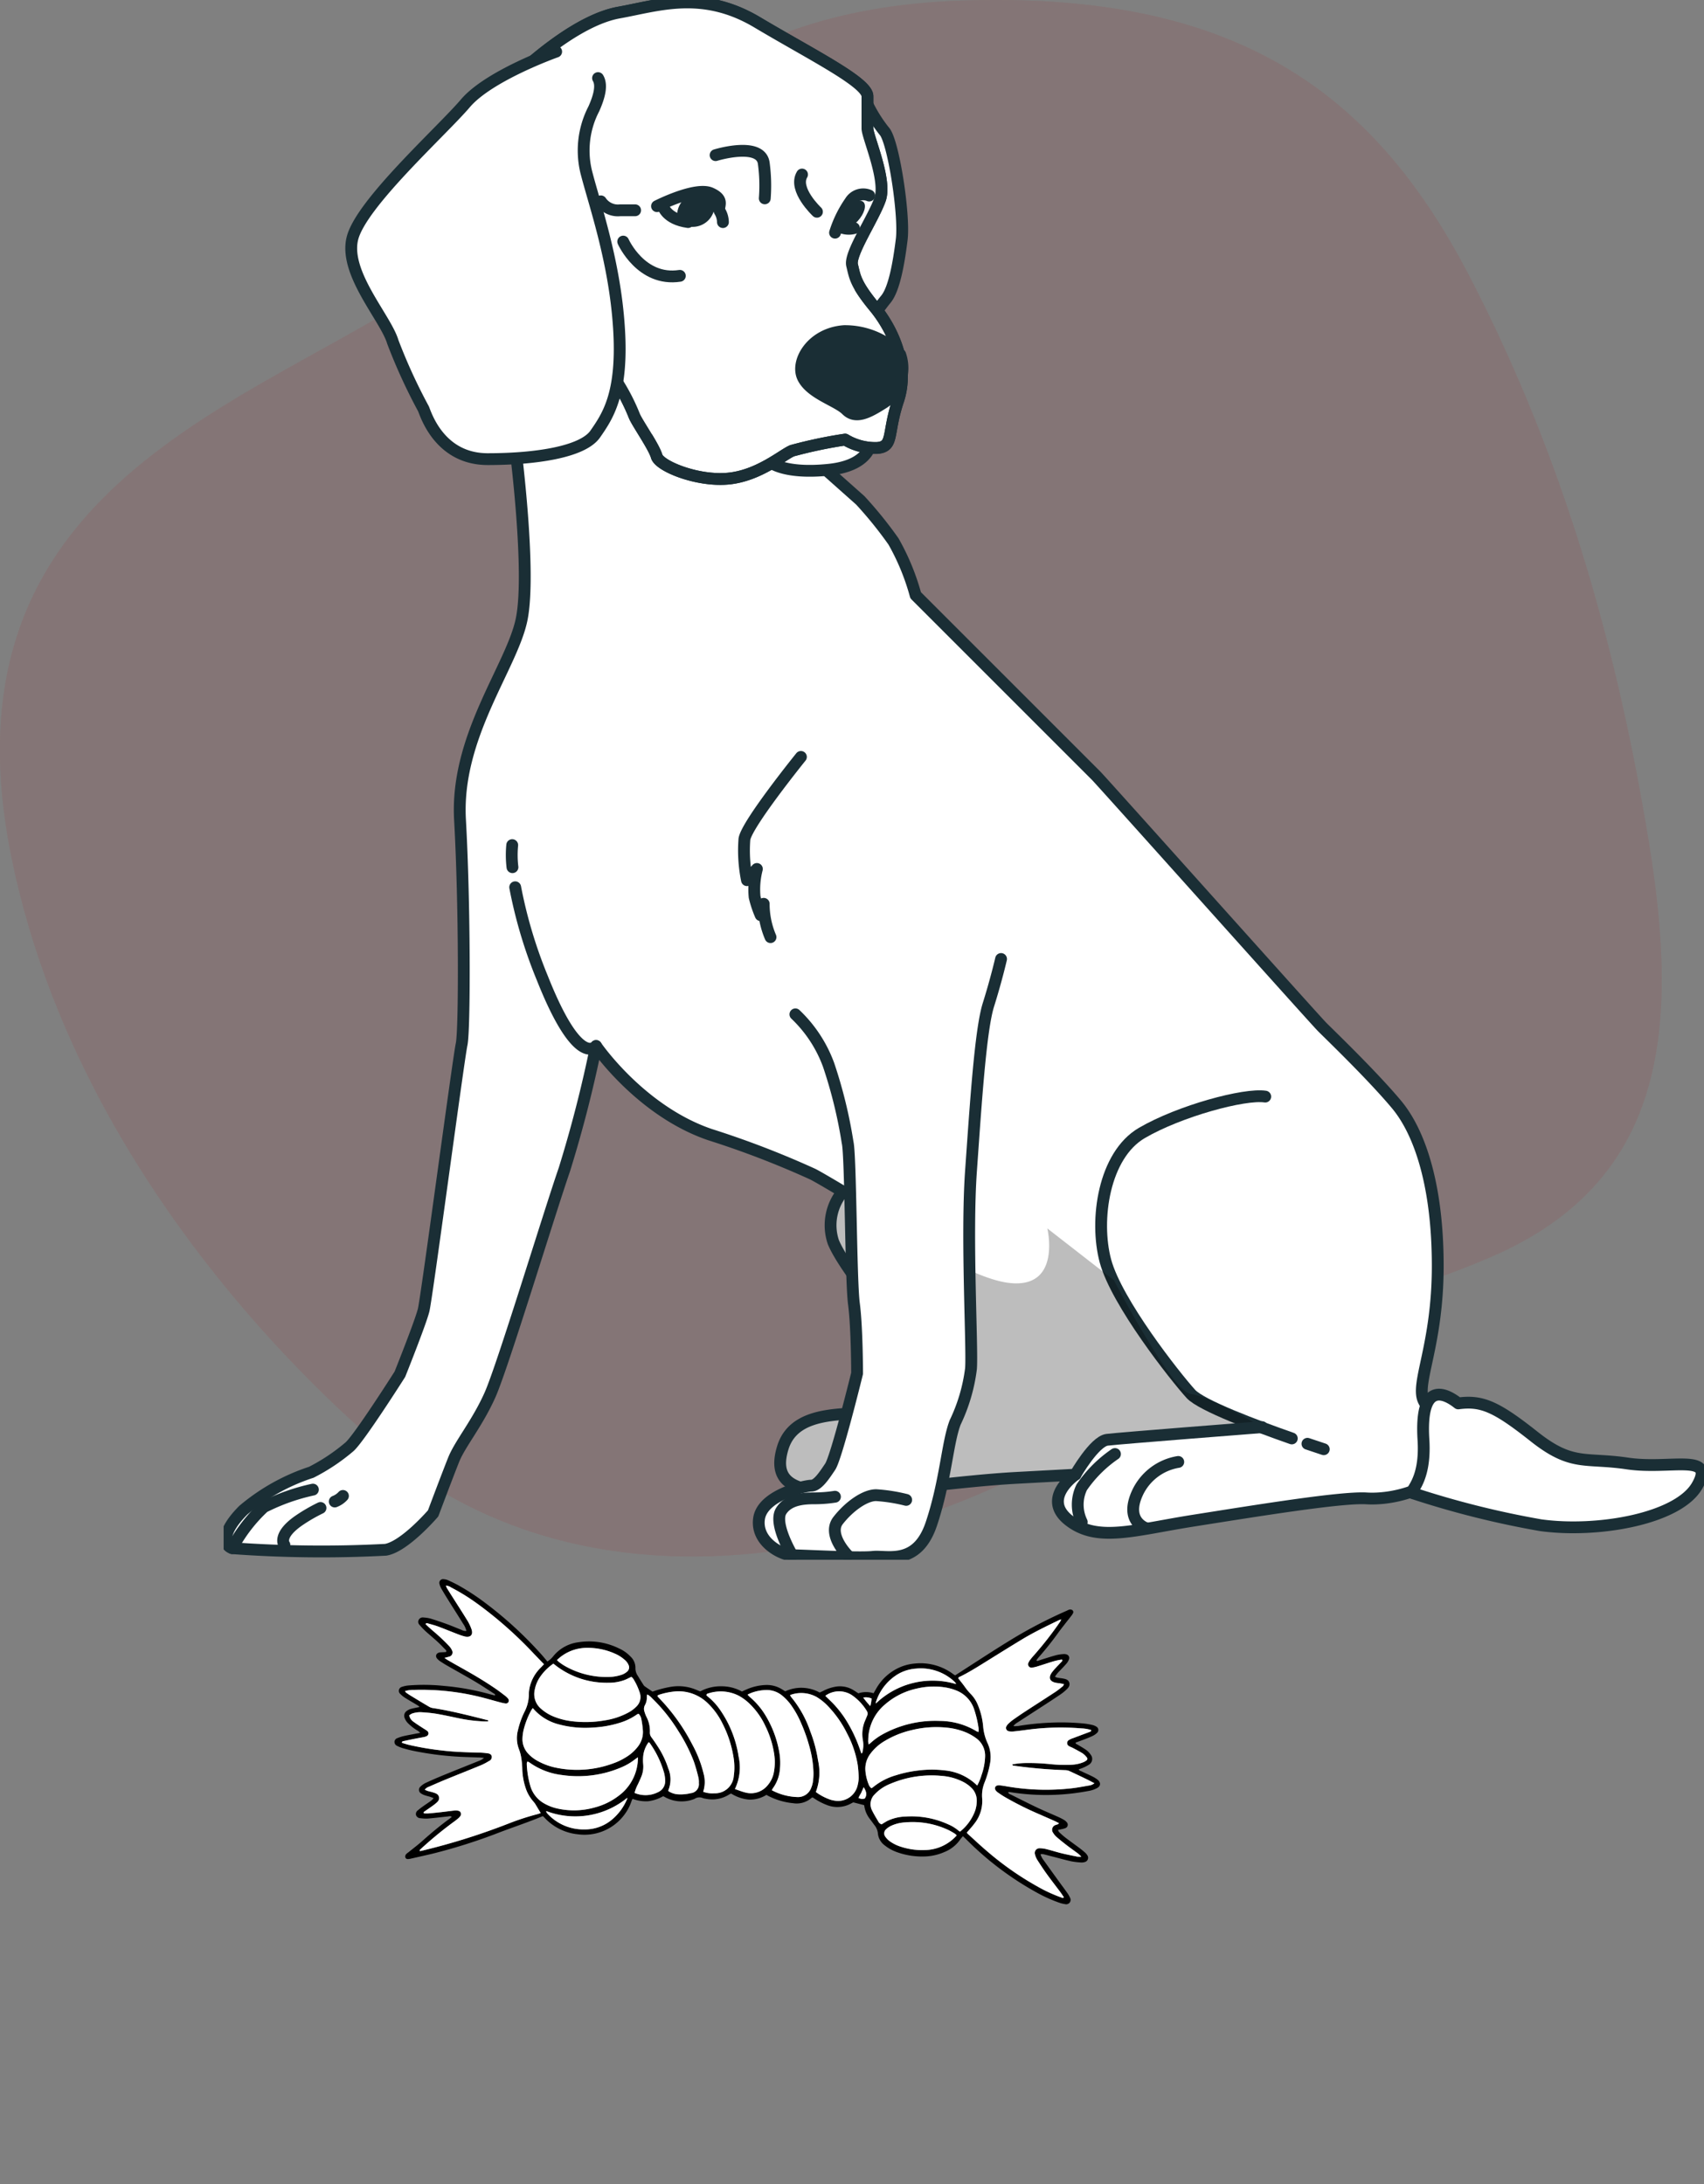 <svg xmlns="http://www.w3.org/2000/svg" xmlns:xlink="http://www.w3.org/1999/xlink" width="144.228" height="184.907" viewBox="0 0 144.228 184.907">
  <rect x="0" y="0" width="144.228" height="184.907" fill="#808080" stroke="none"/>
  <defs>
    <clipPath id="clip-path">
      <rect id="Rectangle_182" data-name="Rectangle 182" width="140.65" height="131.776" fill="#b2161a"/>
    </clipPath>
    <clipPath id="clip-path-4">
      <rect id="Rectangle_235" data-name="Rectangle 235" width="59.194" height="50.854" transform="translate(0 0)" fill="none"/>
    </clipPath>
    <clipPath id="clip-path-5">
      <rect id="Rectangle_238" data-name="Rectangle 238" width="125.301" height="132.05" fill="none"/>
    </clipPath>
    <clipPath id="clip-path-7">
      <rect id="Rectangle_236" data-name="Rectangle 236" width="40.795" height="25.441" fill="none"/>
    </clipPath>
  </defs>
  <g id="Groupe_2840" data-name="Groupe 2840" transform="translate(-265.969 -4993.754)">
    <g id="FONd" transform="translate(265.969 4993.754)" opacity="0.1">
      <g id="Groupe_80" data-name="Groupe 80" clip-path="url(#clip-path)">
        <g id="Groupe_79" data-name="Groupe 79">
          <g id="Groupe_78" data-name="Groupe 78" clip-path="url(#clip-path)">
            <path id="Tracé_3581" data-name="Tracé 3581" d="M35.246,124.911S7.536,104.526,1,72.719,21.337,34.493,37.094,23.71,58.653.8,81.482.047s34.637,7.441,42.876,23.313S137,55.532,139.583,71.44s1.311,28.615-13.344,34.956-21.455,3.562-28.417,10.863-38.735,23.829-62.575,7.652" transform="translate(0 0)" fill="#b2161a"/>
            <g id="Groupe_77" data-name="Groupe 77" opacity="0.7">
              <g id="Groupe_76" data-name="Groupe 76">
                <g id="Groupe_75" data-name="Groupe 75" clip-path="url(#clip-path)">
                  <path id="Tracé_3582" data-name="Tracé 3582" d="M35.246,124.911S7.536,104.526,1,72.719,21.337,34.493,37.094,23.71,58.653.8,81.482.047s34.637,7.441,42.876,23.313S137,55.532,139.583,71.44s1.311,28.615-13.344,34.956-21.455,3.562-28.417,10.863-38.735,23.829-62.575,7.652" transform="translate(0 0)" fill="#b2161a"/>
                </g>
              </g>
            </g>
          </g>
        </g>
      </g>
    </g>
    <g id="jouet" transform="translate(290.693 5135.071) rotate(-31)">
      <g id="Groupe_2826" data-name="Groupe 2826" transform="translate(0 0)" clip-path="url(#clip-path-4)">
        <path id="Tracé_4111" data-name="Tracé 4111" d="M59.021,29.57a.748.748,0,0,0-.236-.04,39.972,39.972,0,0,0-4.857-.329c-2.024,0-4.046.092-6.091.15-.022-.044-.056-.1-.081-.161a4.633,4.633,0,0,0-2.328-2.455,4.038,4.038,0,0,0-1.348-.391,4.267,4.267,0,0,0-2.63.576c-.1.058-.2.112-.313.171a2.1,2.1,0,0,0-1.106-.656c-.07-.145-.132-.278-.2-.409a2.166,2.166,0,0,0-1.16-1.063,3.548,3.548,0,0,0-1.057-.234c-.118-.009-.236-.024-.355-.037a3.226,3.226,0,0,0-2.447-1.59l-.154-.3a2.41,2.41,0,0,0-1-1.017,4.388,4.388,0,0,0-1.523-.5c-.158-.023-.317-.039-.474-.058a3.547,3.547,0,0,0-1.276-1.282,3.609,3.609,0,0,0-1.714-.54.377.377,0,0,1-.063-.043c-.056-.075-.111-.151-.167-.226a3.884,3.884,0,0,0-1.647-1.313,9.268,9.268,0,0,0-1.624-.485c-.112-.24-.227-.481-.334-.726a.529.529,0,0,1-.03-.195c-.007-.281-.015-.563-.011-.844a1.122,1.122,0,0,1,.145-.659,1.3,1.3,0,0,0,.163-1.08,3.009,3.009,0,0,0-.464-1.065,5.74,5.74,0,0,0-2.676-2.238,3.275,3.275,0,0,0-2.436-.093,1.881,1.881,0,0,1-.672.131c-.042-.266-.076-.518-.124-.766A32.748,32.748,0,0,0,16.9,3.6a19.526,19.526,0,0,0-1.173-2.429c-.161-.278-.339-.548-.522-.813a1.151,1.151,0,0,0-.281-.283.315.315,0,0,0-.515.168,1.357,1.357,0,0,0-.067.394c-.008.362-.005.724,0,1.086.014.818.038,1.635.048,2.453a1.634,1.634,0,0,1-.078.645.716.716,0,0,1-.295-.274c-.271-.351-.529-.711-.807-1.056-.312-.386-.632-.766-.964-1.135a2.942,2.942,0,0,0-.463-.384.381.381,0,0,0-.453-.029.355.355,0,0,0-.154.388A6.442,6.442,0,0,0,11.321,3c.134.45.292.893.426,1.344.091.308.159.623.235.936a.134.134,0,0,1-.073.182l-.3-.158a1.529,1.529,0,0,0-.179-.091c-.281-.1-.5.07-.443.36a1.421,1.421,0,0,0,.117.341c.1.206.2.408.315.608.438.786.89,1.564,1.317,2.355.293.543.556,1.1.828,1.657.029.059.1.128.01.22-.1-.1-.195-.19-.285-.286A21.315,21.315,0,0,0,10.3,7.84,16.358,16.358,0,0,0,7.769,6.27a2.325,2.325,0,0,0-.567-.2.347.347,0,0,0-.427.456,2.091,2.091,0,0,0,.18.489c.188.371.392.734.587,1.1A1,1,0,0,1,7.6,8.3c-.253-.087-.479-.174-.709-.24a1.061,1.061,0,0,0-.357-.036.5.5,0,0,0-.5.444,1.2,1.2,0,0,0,.023.519,4.067,4.067,0,0,0,.383.971,1.8,1.8,0,0,1,.083.248l-.306-.114c-.353-.128-.7-.263-1.061-.382a3.365,3.365,0,0,0-.51-.116.353.353,0,0,0-.39.144.369.369,0,0,0,.029.417,2.705,2.705,0,0,0,.289.386c.23.245.463.487.711.712a26.592,26.592,0,0,0,3.1,2.438c.457.306.924.6,1.385.9.087.057.168.124.284.211a1.234,1.234,0,0,1-.474,0c-1.073-.172-2.146-.348-3.22-.513-.544-.084-1.089-.157-1.636-.215a1.606,1.606,0,0,0-.556.048.353.353,0,0,0-.232.511,1.319,1.319,0,0,0,.194.3c.093.114.2.213.3.322.069.077.129.161.216.272a1.926,1.926,0,0,1-.3.078c-.267.023-.536.031-.8.052-.187.015-.374.033-.559.064a.383.383,0,0,0-.36.276.4.4,0,0,0,.191.414,3.285,3.285,0,0,0,.536.354c.493.243,1,.465,1.5.7.1.048.231.061.294.213-.106.016-.2.033-.287.041-.964.083-1.917.238-2.867.415-.514.1-1.035.152-1.553.226a1.013,1.013,0,0,0-.275.049.338.338,0,0,0-.152.169.2.2,0,0,0,.1.241,1.158,1.158,0,0,0,.258.111c.612.2,1.223.407,1.839.6a46.92,46.92,0,0,0,5.639,1.34c1.307.231,2.6.529,3.915.718.01.011.025.018.028.03.018.064.036.129.05.194a4.456,4.456,0,0,0,1.685,2.621,4.205,4.205,0,0,0,5.382-.094,1.276,1.276,0,0,1,.139-.087,3.2,3.2,0,0,0,1.023.851,3.441,3.441,0,0,0,1.311.29c.034.051.059.083.077.118a2.909,2.909,0,0,0,2.079,1.442.752.752,0,0,1,.654.321,1.272,1.272,0,0,0,.176.165,2.666,2.666,0,0,0,1.915.705.727.727,0,0,1,.15.023,3.364,3.364,0,0,0,1.008,1.2,2.59,2.59,0,0,0,1.49.429c.045.076.082.146.125.213A5.824,5.824,0,0,0,30.5,31.56a1.9,1.9,0,0,0,1.582.421.291.291,0,0,1,.091.014c.02.04.044.087.067.134a5.353,5.353,0,0,0,.678,1.092,2.4,2.4,0,0,0,1.782.891l.208.014.669.68a2.325,2.325,0,0,0-.188,1.262c.018.2.044.4.057.6a1.348,1.348,0,0,1-.088.747,1.424,1.424,0,0,0-.043,1.208,3.519,3.519,0,0,0,.606,1.039A6.3,6.3,0,0,0,37.7,41.15a4.5,4.5,0,0,0,1.671.556,2.962,2.962,0,0,0,1.691-.23,3.173,3.173,0,0,1,.325-.114c.044.161.084.3.12.442a26.276,26.276,0,0,0,2.708,6.743,12.418,12.418,0,0,0,1.249,1.826,2.586,2.586,0,0,0,.369.369.373.373,0,0,0,.643-.267,2.291,2.291,0,0,0,.006-.481c-.031-.415-.075-.828-.11-1.242q-.094-1.1-.183-2.2a1.385,1.385,0,0,1,.041-.5.849.849,0,0,1,.184.1c.182.178.358.363.537.545.4.4.783.811,1.19,1.2a6.2,6.2,0,0,0,.665.519.847.847,0,0,0,.29.132.372.372,0,0,0,.484-.384,1.088,1.088,0,0,0-.055-.316c-.061-.192-.13-.381-.206-.567-.183-.447-.377-.89-.555-1.339-.089-.224-.156-.457-.223-.689a.645.645,0,0,1,.018-.2c.131.045.231.082.332.114a1.7,1.7,0,0,0,.271.074.306.306,0,0,0,.368-.356.916.916,0,0,0-.1-.3,4.467,4.467,0,0,0-.274-.445c-.376-.54-.768-1.069-1.133-1.616-.461-.693-.9-1.4-1.35-2.1a.381.381,0,0,1-.1-.271c.035,0,.051,0,.06,0,.055.039.11.077.161.12a19.08,19.08,0,0,0,4.239,2.685c.486.226.985.427,1.487.616a2.433,2.433,0,0,0,.666.142c.391.031.569-.223.429-.6a2.589,2.589,0,0,0-.241-.463c-.18-.283-.376-.556-.56-.836-.048-.074-.137-.133-.107-.262a2.867,2.867,0,0,0,.307.066,3.349,3.349,0,0,0,.639.045.571.571,0,0,0,.557-.655A1.524,1.524,0,0,0,54.1,40.5c-.115-.27-.267-.524-.4-.786-.034-.066-.117-.118-.061-.232.255.048.515.1.776.146s.5.088.756.111a1.348,1.348,0,0,0,.438-.026.326.326,0,0,0,.227-.5,1.075,1.075,0,0,0-.216-.287,6.1,6.1,0,0,0-.517-.448,19.713,19.713,0,0,0-2.408-1.535,21.892,21.892,0,0,0-2.364-1.117,2.052,2.052,0,0,1-.482-.255,1.107,1.107,0,0,1,.462-.082c.858-.032,1.716-.058,2.574-.089.59-.021,1.18-.042,1.769-.075a3.905,3.905,0,0,0,.637-.09c.225-.05.453-.129.511-.394.054-.244-.1-.4-.267-.549-.132-.114-.272-.218-.4-.333a.884.884,0,0,1-.114-.16,2.637,2.637,0,0,1,.629-.224c.271-.077.545-.146.811-.237a1.038,1.038,0,0,0,.343-.2.308.308,0,0,0,.011-.466.66.66,0,0,0-.192-.143,3.7,3.7,0,0,0-.555-.233c-.426-.12-.858-.219-1.288-.325-.065-.016-.133-.023-.2-.044s-.162,0-.192-.1c.008-.015.01-.033.019-.036.1-.04.2-.085.3-.117a25.638,25.638,0,0,0,2.452-.915c.556-.235,1.125-.439,1.688-.659a1.292,1.292,0,0,0,.252-.121.206.206,0,0,0,.087-.247.346.346,0,0,0-.159-.163M40.873,27.883a4.269,4.269,0,0,1,2.858-1.115,3.493,3.493,0,0,1,1.551.382,4.159,4.159,0,0,1,2.226,2.62,1.345,1.345,0,0,1,.033.2c0,.01-.011.021-.027.046a6.928,6.928,0,0,0-6.646-2.079c0-.027,0-.044.005-.049m-.108-.5a2.829,2.829,0,0,1-.426.492,7.473,7.473,0,0,1-.14-.924,1.228,1.228,0,0,1,.566.432m.743,1.013a6.014,6.014,0,0,1,2.939.228,6.227,6.227,0,0,1,1.986,1.037,4.416,4.416,0,0,1,.822.822,2.586,2.586,0,0,1,.483,2.128,9.212,9.212,0,0,1-.5,1.57,2.069,2.069,0,0,1-.174.289.735.735,0,0,1-.1-.105,6.074,6.074,0,0,0-2.228-2.38,9.235,9.235,0,0,0-4.728-1.524,5.288,5.288,0,0,0-1.24.1c-.062.012-.126.016-.22.028a1.02,1.02,0,0,1,.162-.343A3.973,3.973,0,0,1,41.508,28.4m4.949,8.171a5.239,5.239,0,0,1-1.047,1.162,4.7,4.7,0,0,1-.779.578,4.493,4.493,0,0,0-1.71-2.524,9.106,9.106,0,0,0-1.9-1.133,10.113,10.113,0,0,0-1.825-.629,5.427,5.427,0,0,0-2.194-.137,1.424,1.424,0,0,1-.164.007.653.653,0,0,1-.036-.394,3.89,3.89,0,0,1,.4-1.218,2.118,2.118,0,0,1,1.067-.941,4.052,4.052,0,0,1,1.612-.3,7.8,7.8,0,0,1,2.415.39,8.61,8.61,0,0,1,2.61,1.321,5.609,5.609,0,0,1,1.32,1.343,4.212,4.212,0,0,1,.4.743,1.826,1.826,0,0,1-.172,1.731m-8.888-11.4a1.987,1.987,0,0,1,1.905,1.095,4.381,4.381,0,0,1,.4,1.79.425.425,0,0,1-.177.383l-.324.238a2.884,2.884,0,0,0-1.062,1.377,2.388,2.388,0,0,1-.579.859c-.015.016-.048.014-.1.029.073-.391.157-.768.212-1.149s.1-.771.116-1.158a10.267,10.267,0,0,0,0-1.164,9.56,9.56,0,0,0-.148-1.154c-.072-.378-.185-.749-.279-1.121.019-.012.03-.024.041-.024m-15.2-13.84a5.622,5.622,0,0,1,1.7,1.575,3.067,3.067,0,0,1,.458.892,1.162,1.162,0,0,1,.062.554.464.464,0,0,1-.415.428,1.324,1.324,0,0,1-.559-.023,3.684,3.684,0,0,1-1.006-.4,7.128,7.128,0,0,1-2.709-2.745,5.234,5.234,0,0,1-.235-.512,1.54,1.54,0,0,1-.054-.218,3.615,3.615,0,0,1,2.754.453m-3.17-.348a7.059,7.059,0,0,0,3.127,3.77,3.831,3.831,0,0,0,1.3.517c.208.039.422.046.654.07a.946.946,0,0,1,.051.223,5.366,5.366,0,0,1-.143,1.316,1.117,1.117,0,0,1-.84.836,2.731,2.731,0,0,1-.8.088,6.156,6.156,0,0,1-2.113-.467A9.3,9.3,0,0,1,18.067,16a5.92,5.92,0,0,1-1.184-1.2,3.68,3.68,0,0,1-.545-1.072A1.617,1.617,0,0,1,16.7,12.08a2.851,2.851,0,0,1,.891-.679,4.3,4.3,0,0,1,1.614-.415m3.957,7.865a7.933,7.933,0,0,1-.4.922,1.984,1.984,0,0,1-1,.9,3.554,3.554,0,0,1-1.373.271,5.373,5.373,0,0,1-1.2-.11,8.815,8.815,0,0,1-4.271-2.125,5.519,5.519,0,0,1-1.151-1.44,3.118,3.118,0,0,1-.3-.786,1.792,1.792,0,0,1,.266-1.46,3.833,3.833,0,0,1,.429-.53,7,7,0,0,1,1.4-1.082,2.107,2.107,0,0,1,.212-.095,4.233,4.233,0,0,0,1.17,2.309,8.648,8.648,0,0,0,2.357,1.731,9.171,9.171,0,0,0,2.177.827,5.085,5.085,0,0,0,1.517.139,1.389,1.389,0,0,1,.159,0c.011,0,.022.015.05.035a.84.84,0,0,1-.037.495m-11.45.2a3.3,3.3,0,0,0,.008,1,2.2,2.2,0,0,1,.041.318c.005.293,0,.586,0,.907-.128-.03-.23-.048-.329-.077a20.929,20.929,0,0,0-2.393-.553A56.09,56.09,0,0,1,1.6,18.864c-.088-.029-.175-.06-.261-.089.009-.1.084-.1.146-.114a32.66,32.66,0,0,1,3.622-.538c.147-.011.294-.031.439-.055A.99.99,0,0,0,5.779,18a.282.282,0,0,0,.1-.487,1.031,1.031,0,0,0-.266-.178c-.34-.159-.687-.305-1.028-.462s-.657-.3-.982-.465a3.464,3.464,0,0,1-.324-.2c0-.095.055-.106.109-.109.214-.015.428-.028.642-.044.16-.012.322-.02.481-.044.226-.033.466-.064.565-.316s-.067-.434-.219-.606c-.106-.121-.226-.23-.334-.349a2.543,2.543,0,0,1-.153-.212.675.675,0,0,1,.374-.043c.545.073,1.091.141,1.635.224,1.061.162,2.121.338,3.182.5a5.239,5.239,0,0,0,.722.038.373.373,0,0,0,.4-.215c.066-.178-.045-.312-.175-.415a6.338,6.338,0,0,0-.522-.376c-.872-.555-1.745-1.107-2.564-1.739a24.289,24.289,0,0,1-2.234-1.906c-.151-.15-.29-.312-.429-.462.054-.109.125-.08.183-.06q.552.189,1.1.387c.189.068.376.144.566.211a.893.893,0,0,0,.235.051.255.255,0,0,0,.273-.34,3.322,3.322,0,0,0-.172-.362c-.143-.3-.3-.6-.425-.91a.844.844,0,0,1-.036-.652,1.089,1.089,0,0,1,.259-.014,2.116,2.116,0,0,1,.843.367,11.43,11.43,0,0,1,.931.7c.457.394.9.808,1.34,1.219a12.865,12.865,0,0,0,1.761,1.4c.11.071.226.134.334.2.082-.075.02-.106-.011-.137-1.1-1.1-2.187-2.217-3.387-3.213a.976.976,0,0,1-.236-.267c-.29-.53-.57-1.065-.851-1.6-.075-.143-.144-.289-.208-.436a.631.631,0,0,1-.02-.167,2.285,2.285,0,0,1,.716.31A20.709,20.709,0,0,1,12.205,9.98c.5.483.972,1,1.458,1.5a3.513,3.513,0,0,0,.322.3.247.247,0,0,0,.266.035.256.256,0,0,0,.135-.27,1.368,1.368,0,0,0-.079-.311c-.129-.324-.257-.649-.4-.967-.469-1.027-1.009-2.017-1.57-3-.22-.384-.437-.771-.653-1.158-.044-.078-.076-.163-.135-.294.163.047.271.083.381.109a.366.366,0,0,0,.494-.325A1.317,1.317,0,0,0,12.4,5.17c-.078-.353-.167-.7-.268-1.052-.109-.374-.239-.741-.356-1.112-.048-.152-.087-.308-.128-.454.087-.076.137-.02.18.025.21.226.43.445.622.685.361.45.7.915,1.059,1.37a4.875,4.875,0,0,0,.444.519c.364.352.707.248.808-.249a3.887,3.887,0,0,0,.076-.8c-.008-.8-.035-1.609-.055-2.413-.007-.281-.014-.563-.015-.845A1.253,1.253,0,0,1,14.8.638.871.871,0,0,1,15.1.993a17.158,17.158,0,0,1,1.227,2.4,34.068,34.068,0,0,1,1.888,6.023c.087.392.179.783.275,1.2l-.414.113a3.368,3.368,0,0,0-1.622.927,3.077,3.077,0,0,0-.39.508,3.188,3.188,0,0,1-1.008,1.02,7.1,7.1,0,0,0-1.339,1.091,2.623,2.623,0,0,0-.746,1.4,3.491,3.491,0,0,1-.194.695,6.96,6.96,0,0,1-.393.836,5.585,5.585,0,0,0-.672,1.843m6.985,4.935a4.545,4.545,0,0,1-2.088.88,3.542,3.542,0,0,1-2.392-.5,4.114,4.114,0,0,1-1.985-2.754.982.982,0,0,1-.008-.2c0-.009.019-.017.039-.032A6.931,6.931,0,0,0,18.7,23.947c0,.02,0,.037,0,.041m-.511-.566a5.658,5.658,0,0,1-2.231-.188,6.414,6.414,0,0,1-2.72-1.5,4,4,0,0,1-.818-1.038,2.5,2.5,0,0,1-.235-1.793,7.742,7.742,0,0,1,.733-1.824c.023-.043.074-.071.127-.121a.66.66,0,0,1,.1.129,5.929,5.929,0,0,0,1.828,2.362,9.321,9.321,0,0,0,4.7,2.036,5.079,5.079,0,0,0,1.245.01c.09-.01.181-.015.333-.027a4,4,0,0,1-3.064,1.956M21.2,24.876a2.35,2.35,0,0,1-1.744-.97,3.363,3.363,0,0,1,.638-.493c.22-.151.445-.3.652-.466a2.222,2.222,0,0,0,.589-.753,3.45,3.45,0,0,1,.282-.484,2.371,2.371,0,0,1,1.071-.872.357.357,0,0,1,.044.108,8.207,8.207,0,0,1-.227,2.666,2.755,2.755,0,0,1-.318.777,1.012,1.012,0,0,1-.988.486m2.331,1.5a3.547,3.547,0,0,1-.942-.446,1.686,1.686,0,0,1-.6-.678c.019-.033.026-.063.045-.076a2.406,2.406,0,0,0,.936-1.587,7.722,7.722,0,0,0,.193-1.916c-.009-.348-.027-.7-.058-1.042a.636.636,0,0,1,.1-.451,2.576,2.576,0,0,0,.427-1.283,2.659,2.659,0,0,1,.087-.473.669.669,0,0,1,.319-.441,1.3,1.3,0,0,0,.495-.517,1.02,1.02,0,0,1,.133-.156,1.541,1.541,0,0,1,.189.508,14.2,14.2,0,0,1,.471,3.5,13.9,13.9,0,0,1-.2,2.883,14.369,14.369,0,0,1-.377,1.4,1.7,1.7,0,0,1-.2.394.766.766,0,0,1-1.022.388m1.692,1.029a2.225,2.225,0,0,1-.739-.594,2.634,2.634,0,0,0,.814-1.27,10.051,10.051,0,0,0,.456-2.649,16.52,16.52,0,0,0-.4-4.872,1.21,1.21,0,0,1-.018-.16.38.38,0,0,1,.126-.021,6.148,6.148,0,0,1,1.44.507,3.54,3.54,0,0,1,1.765,2.2,6.1,6.1,0,0,1,.194,2.152,9.5,9.5,0,0,1-.7,3,5.054,5.054,0,0,1-.778,1.309,1.578,1.578,0,0,1-2.159.394M27.5,28.7c-.207-.207-.383-.445-.6-.7a4.206,4.206,0,0,0,1.687-2.2,9.369,9.369,0,0,0,.693-4.126,5.354,5.354,0,0,0-.317-1.57c-.018-.049-.029-.1-.041-.144.08-.117.179-.068.26-.045a3.372,3.372,0,0,1,2.046,1.454,4.121,4.121,0,0,1,.474,1.148,6.294,6.294,0,0,1,.153,2.273,8.035,8.035,0,0,1-.59,2.412,4.557,4.557,0,0,1-.808,1.286,2.3,2.3,0,0,1-.993.662A1.819,1.819,0,0,1,27.5,28.7m3.6,2.612a4.929,4.929,0,0,1-1.57-1.62,1.25,1.25,0,0,1,.158-.091,3.17,3.17,0,0,0,1.361-1.1,5.354,5.354,0,0,0,.762-1.457,8.958,8.958,0,0,0,.521-3.2A6.307,6.307,0,0,0,32,21.989c-.026-.075-.042-.153-.06-.23,0-.011.006-.026.018-.064.128.018.259.03.389.055a3.826,3.826,0,0,1,1.056.383,2.043,2.043,0,0,1,.975,1.084,4.151,4.151,0,0,1,.263,1.256,7.96,7.96,0,0,1-.068,1.646A13.99,13.99,0,0,1,34.09,28.4a8.882,8.882,0,0,1-.784,1.85,5.169,5.169,0,0,1-.435.627,2.08,2.08,0,0,1-.379.357,1.186,1.186,0,0,1-1.395.077m2.515,1.861a2.39,2.39,0,0,1-.233-.222,4.59,4.59,0,0,1-.737-1.207,4.671,4.671,0,0,0,1.541-2.206,11.636,11.636,0,0,0,.7-2.434,9.171,9.171,0,0,0,.106-3.359A.762.762,0,0,1,35,23.584a2.7,2.7,0,0,1,1.865,1.338,4.5,4.5,0,0,1,.407,1.133,9.181,9.181,0,0,1,.194,2.759,8.689,8.689,0,0,1-.6,2.781,9.2,9.2,0,0,1-.487.968,2.481,2.481,0,0,1-.371.474,1.7,1.7,0,0,1-2.394.136m1.862.862a2.562,2.562,0,0,1,.395-.237c.128-.092.259-.181.456-.32.005.418-.069.715-.421.87-.237-.079-.235-.081-.429-.313m2.547,6.673a5.762,5.762,0,0,1-1.587-1.278,3.315,3.315,0,0,1-.55-.836,1.693,1.693,0,0,1-.15-.579.467.467,0,0,1,.366-.506,1.758,1.758,0,0,1,.515-.033,3.245,3.245,0,0,1,1.184.365A7.127,7.127,0,0,1,40.59,40.26a5.954,5.954,0,0,1,.317.558,1.271,1.271,0,0,1,.066.215,3.669,3.669,0,0,1-2.951-.325m3.354.193a1.515,1.515,0,0,1-.077-.163,3.354,3.354,0,0,0-.468-.887,7.49,7.49,0,0,0-2.754-2.419,3.784,3.784,0,0,0-1.487-.472c-.2-.012-.4,0-.592-.005a.505.505,0,0,1-.108-.384c0-.335,0-.671.026-1a1.156,1.156,0,0,1,.875-1.084,3.628,3.628,0,0,1,1.595-.091,8.918,8.918,0,0,1,4.127,1.694,4.7,4.7,0,0,1,1.216,1.275,2.861,2.861,0,0,1,.379.841,1.5,1.5,0,0,1-.176,1.2,2.761,2.761,0,0,1-.513.615,4.025,4.025,0,0,1-2.042.886m16.4-10.862a29.182,29.182,0,0,1-3.382,1.3c-.142.041-.281.091-.418.146a1.148,1.148,0,0,0-.249.129.289.289,0,0,0,.041.537,2.553,2.553,0,0,0,.458.147c.4.1.81.191,1.214.289a4.951,4.951,0,0,1,.829.276c.011.11-.061.122-.123.14-.232.065-.466.125-.7.195a3.863,3.863,0,0,0-.494.17c-.472.214-.528.555-.151.9.1.091.209.168.311.255.071.06.137.125.231.211-.071.042-.119.091-.172.1-.265.037-.531.078-.8.089-1.019.041-2.038.068-3.057.106-.4.015-.8.04-1.2.069a3.881,3.881,0,0,0-.516.08.8.8,0,0,0-.259.1.287.287,0,0,0-.042.477,1.281,1.281,0,0,0,.3.2q.51.238,1.029.46A21.311,21.311,0,0,1,54.689,38.7a3.125,3.125,0,0,1,.63.538c-.038.107-.111.089-.172.078-.5-.091-1-.185-1.5-.275A1.687,1.687,0,0,0,53.285,39a.294.294,0,0,0-.27.45c.052.107.135.2.2.3.164.277.336.55.479.837a1.669,1.669,0,0,1,.117.464.162.162,0,0,1-.16.193,1.2,1.2,0,0,1-.279,0,2.958,2.958,0,0,1-.986-.335,11.961,11.961,0,0,1-1.459-.927A18.044,18.044,0,0,0,49.151,38.8a6.45,6.45,0,0,0-1.052-.494c-.041.12.049.151.108.2a41.263,41.263,0,0,0,3.484,2.526.887.887,0,0,1,.26.243c.3.431.583.869.87,1.307.132.2.254.408.417.672a.933.933,0,0,1-.5-.074c-.463-.179-.93-.35-1.381-.555A19.43,19.43,0,0,1,46.671,39.6c-.122-.106-.245-.209-.373-.306a.777.777,0,0,0-.211-.114.245.245,0,0,0-.323.211.6.6,0,0,0,.044.272c.095.222.2.442.311.654a27.381,27.381,0,0,0,1.745,2.753c.278.395.559.788.837,1.184.076.108.141.223.223.352-.129.063-.224-.009-.321-.017a.426.426,0,0,0-.525.456,1.489,1.489,0,0,0,.076.473c.112.344.237.684.369,1.021.148.374.312.742.464,1.115.038.093.055.195.1.362a2.223,2.223,0,0,1-.288-.18c-.327-.3-.656-.595-.97-.906s-.606-.646-.919-.959a2.465,2.465,0,0,0-.466-.379.4.4,0,0,0-.628.253,1.512,1.512,0,0,0-.073.474c.012.482.032.965.072,1.445.053.628.13,1.254.193,1.881.018.184.023.369.034.545-.113.059-.143-.024-.179-.067a12.6,12.6,0,0,1-1.229-1.791,25.828,25.828,0,0,1-2.2-4.962c-.215-.649-.4-1.309-.6-1.964a.9.9,0,0,1-.015-.135c.1-.031.2-.058.3-.093a8.65,8.65,0,0,0,.83-.305,3.077,3.077,0,0,0,1.5-1.459,2.912,2.912,0,0,1,.846-1.005,8.141,8.141,0,0,0,1.179-1.092,2.923,2.923,0,0,0,.618-1.027,2.869,2.869,0,0,0,.132-.587,4.19,4.19,0,0,1,.392-1.385,6.139,6.139,0,0,0,.586-1.916,2.837,2.837,0,0,0-.048-1,4.532,4.532,0,0,1-.121-.793c-.023-.306-.071-.61-.107-.9.073-.091.155-.048.23-.042.763.062,1.528.052,2.292.041,1.274-.019,2.548-.044,3.822-.046,1.168,0,2.331.106,3.493.216a1.8,1.8,0,0,1,.2.047,1.6,1.6,0,0,1-.189.122" transform="translate(0 0)"/>
        <path id="Tracé_4112" data-name="Tracé 4112" d="M14.982,2.755a17.159,17.159,0,0,0-1.227-2.4A.869.869,0,0,0,13.464,0a1.245,1.245,0,0,0-.036.206c0,.282.009.563.015.845.019.8.047,1.609.055,2.413a3.887,3.887,0,0,1-.076.8c-.1.5-.443.6-.808.249a4.876,4.876,0,0,1-.444-.519c-.355-.455-.7-.919-1.059-1.37-.193-.24-.412-.459-.622-.685-.042-.045-.092-.1-.18-.025.041.146.079.3.128.454.117.371.247.739.356,1.112.1.347.19.7.268,1.052a1.325,1.325,0,0,1,.021.439.366.366,0,0,1-.494.325c-.11-.026-.218-.062-.381-.109.06.131.092.216.135.294.216.387.432.774.653,1.158.562.979,1.1,1.969,1.57,3,.145.317.273.642.4.967a1.353,1.353,0,0,1,.079.311.256.256,0,0,1-.135.27.247.247,0,0,1-.266-.035,3.512,3.512,0,0,1-.322-.3c-.486-.5-.956-1.019-1.458-1.5A20.709,20.709,0,0,0,6.608,6.185a2.285,2.285,0,0,0-.716-.31.643.643,0,0,0,.02.167c.064.148.133.293.208.436.281.535.561,1.07.851,1.6a.976.976,0,0,0,.236.267c1.2,1,2.29,2.109,3.387,3.213.031.031.093.062.011.138-.108-.064-.224-.127-.334-.2a12.881,12.881,0,0,1-1.761-1.4c-.442-.411-.882-.825-1.34-1.219a11.43,11.43,0,0,0-.931-.7A2.116,2.116,0,0,0,5.4,7.805a1.089,1.089,0,0,0-.259.014.844.844,0,0,0,.036.652c.125.31.281.608.425.911a3.29,3.29,0,0,1,.172.362.255.255,0,0,1-.273.34.893.893,0,0,1-.235-.051c-.19-.066-.376-.143-.566-.211q-.549-.2-1.1-.387c-.058-.02-.129-.049-.183.06.138.15.277.312.429.462a24.289,24.289,0,0,0,2.234,1.906c.819.632,1.692,1.184,2.564,1.739a6.336,6.336,0,0,1,.522.376c.13.1.241.237.175.415a.373.373,0,0,1-.4.215,5.238,5.238,0,0,1-.722-.038c-1.062-.159-2.121-.335-3.182-.5-.544-.083-1.09-.151-1.635-.224a.675.675,0,0,0-.374.043,2.543,2.543,0,0,0,.153.212c.108.119.228.228.334.349.152.172.319.349.219.606s-.339.283-.565.316c-.159.024-.32.032-.481.044-.214.016-.428.028-.642.044-.054,0-.106.015-.109.109a3.531,3.531,0,0,0,.324.2c.325.16.653.314.982.465s.688.3,1.028.462a1.031,1.031,0,0,1,.266.178.282.282,0,0,1-.1.487.983.983,0,0,1-.231.066c-.145.024-.292.044-.439.055a32.66,32.66,0,0,0-3.622.538c-.062.011-.137.01-.146.114.086.029.173.061.261.089A56.09,56.09,0,0,0,7.7,20.011a20.929,20.929,0,0,1,2.393.553c.1.03.2.048.329.077,0-.321,0-.614,0-.907a2.2,2.2,0,0,0-.041-.318,3.3,3.3,0,0,1-.008-1,5.585,5.585,0,0,1,.672-1.843,6.965,6.965,0,0,0,.393-.836,3.492,3.492,0,0,0,.194-.695,2.623,2.623,0,0,1,.746-1.4,7.1,7.1,0,0,1,1.339-1.091,3.188,3.188,0,0,0,1.008-1.02,3.076,3.076,0,0,1,.39-.508,3.368,3.368,0,0,1,1.622-.927l.414-.113c-.1-.42-.188-.811-.275-1.2a34.068,34.068,0,0,0-1.888-6.023" transform="translate(1.341 0.638)" fill="#fff"/>
        <path id="Tracé_4113" data-name="Tracé 4113" d="M12.452.01C11.178.013,9.9.038,8.63.056,7.865.068,7.1.078,6.338.015c-.075-.006-.157-.049-.23.042.036.3.084.6.107.905a4.541,4.541,0,0,0,.121.793,2.826,2.826,0,0,1,.047,1A6.134,6.134,0,0,1,5.8,4.671a4.2,4.2,0,0,0-.392,1.385,2.88,2.88,0,0,1-.132.587,2.931,2.931,0,0,1-.618,1.027A8.161,8.161,0,0,1,3.477,8.762,2.907,2.907,0,0,0,2.63,9.768a3.076,3.076,0,0,1-1.5,1.459,8.577,8.577,0,0,1-.83.3c-.1.035-.2.062-.3.093a.871.871,0,0,0,.016.135c.2.655.38,1.315.6,1.964a25.843,25.843,0,0,0,2.2,4.962,12.591,12.591,0,0,0,1.23,1.791c.036.043.067.125.179.067-.01-.176-.016-.361-.034-.545-.063-.627-.14-1.253-.193-1.881-.041-.48-.06-.963-.073-1.445A1.535,1.535,0,0,1,3.99,16.2a.4.4,0,0,1,.628-.253,2.441,2.441,0,0,1,.466.379c.313.313.6.647.919.959s.643.608.97.906a2.181,2.181,0,0,0,.288.18c-.046-.167-.063-.268-.1-.361-.152-.373-.317-.741-.464-1.115-.133-.337-.258-.677-.37-1.022a1.487,1.487,0,0,1-.075-.474.425.425,0,0,1,.525-.455c.1.008.192.079.321.016-.082-.129-.148-.244-.223-.352-.277-.4-.558-.789-.836-1.184a27.454,27.454,0,0,1-1.745-2.753c-.115-.213-.217-.432-.311-.655a.6.6,0,0,1-.044-.272.245.245,0,0,1,.323-.211.783.783,0,0,1,.211.115c.128.1.251.2.373.306a19.436,19.436,0,0,0,4.684,3.023c.451.206.918.377,1.381.555a.929.929,0,0,0,.5.074c-.163-.263-.285-.471-.417-.672-.286-.438-.573-.876-.87-1.307a.9.9,0,0,0-.26-.243A41.224,41.224,0,0,1,6.38,8.859c-.059-.045-.149-.076-.108-.2a6.424,6.424,0,0,1,1.053.494A18.127,18.127,0,0,1,9.1,10.341a12.039,12.039,0,0,0,1.459.927,2.97,2.97,0,0,0,.986.335,1.205,1.205,0,0,0,.279,0,.162.162,0,0,0,.16-.193,1.658,1.658,0,0,0-.117-.464c-.143-.287-.315-.56-.479-.837-.061-.1-.144-.2-.2-.3a.294.294,0,0,1,.27-.45,1.665,1.665,0,0,1,.357.043c.5.09,1,.184,1.5.275.062.011.135.029.172-.079a3.147,3.147,0,0,0-.629-.538A21.331,21.331,0,0,0,8.806,6.768q-.518-.22-1.028-.46a1.259,1.259,0,0,1-.3-.2.287.287,0,0,1,.042-.477.8.8,0,0,1,.259-.1,3.892,3.892,0,0,1,.517-.08c.4-.03.8-.055,1.2-.07,1.018-.038,2.038-.065,3.057-.106.267-.011.533-.052.8-.089.054-.008.1-.057.172-.1-.094-.086-.16-.151-.231-.211-.1-.086-.212-.164-.311-.255-.377-.346-.321-.688.151-.9a3.757,3.757,0,0,1,.494-.17c.232-.07.466-.13.7-.195.062-.018.134-.03.123-.141a4.99,4.99,0,0,0-.829-.276c-.4-.1-.811-.189-1.214-.289a2.593,2.593,0,0,1-.459-.147.289.289,0,0,1-.041-.537,1.161,1.161,0,0,1,.25-.129c.137-.055.276-.1.418-.146a29.181,29.181,0,0,0,3.382-1.3,1.581,1.581,0,0,0,.189-.122,1.863,1.863,0,0,0-.2-.047C14.784.117,13.621.008,12.452.01" transform="translate(41.826 29.645)" fill="#fff"/>
        <path id="Tracé_4114" data-name="Tracé 4114" d="M9.736,5.007a1.294,1.294,0,0,0-.159,0,5.082,5.082,0,0,1-1.517-.139,9.173,9.173,0,0,1-2.177-.827A8.651,8.651,0,0,1,3.527,2.309,4.233,4.233,0,0,1,2.357,0a2.085,2.085,0,0,0-.212.095,7,7,0,0,0-1.4,1.082,3.809,3.809,0,0,0-.43.53,1.793,1.793,0,0,0-.266,1.46,3.123,3.123,0,0,0,.3.785,5.52,5.52,0,0,0,1.151,1.44A8.812,8.812,0,0,0,5.78,7.517a5.362,5.362,0,0,0,1.2.11,3.558,3.558,0,0,0,1.373-.271,1.984,1.984,0,0,0,1-.9,8.013,8.013,0,0,0,.4-.922.844.844,0,0,0,.036-.494c-.028-.021-.039-.035-.05-.036" transform="translate(13.408 13.313)" fill="#fff"/>
        <path id="Tracé_4115" data-name="Tracé 4115" d="M9.441,3.054A5.607,5.607,0,0,0,8.12,1.711,8.612,8.612,0,0,0,5.511.39,7.792,7.792,0,0,0,3.1,0,4.054,4.054,0,0,0,1.484.3,2.116,2.116,0,0,0,.417,1.24a3.883,3.883,0,0,0-.4,1.218.653.653,0,0,0,.037.394,1.409,1.409,0,0,0,.164-.007,5.431,5.431,0,0,1,2.194.137,10.119,10.119,0,0,1,1.825.629,9.123,9.123,0,0,1,1.9,1.133A4.5,4.5,0,0,1,7.84,7.268a4.7,4.7,0,0,0,.779-.578A5.228,5.228,0,0,0,9.665,5.528,1.826,1.826,0,0,0,9.837,3.8a4.215,4.215,0,0,0-.4-.743" transform="translate(36.791 31.042)" fill="#fff"/>
        <path id="Tracé_4116" data-name="Tracé 4116" d="M7.381,4.287a3.829,3.829,0,0,1-1.3-.517A7.061,7.061,0,0,1,2.951,0,4.3,4.3,0,0,0,1.337.415a2.85,2.85,0,0,0-.891.679A1.618,1.618,0,0,0,.087,2.741,3.682,3.682,0,0,0,.632,3.813a5.917,5.917,0,0,0,1.185,1.2A9.292,9.292,0,0,0,4.193,6.352a6.148,6.148,0,0,0,2.113.467,2.731,2.731,0,0,0,.8-.088,1.117,1.117,0,0,0,.84-.836A5.392,5.392,0,0,0,8.086,4.58a.941.941,0,0,0-.051-.222c-.231-.024-.446-.031-.653-.07" transform="translate(16.25 10.986)" fill="#fff"/>
        <path id="Tracé_4117" data-name="Tracé 4117" d="M7.838,3.015A4.7,4.7,0,0,0,6.623,1.741,8.922,8.922,0,0,0,2.5.047,3.631,3.631,0,0,0,.9.138,1.156,1.156,0,0,0,.026,1.221C0,1.555,0,1.891,0,2.226a.51.51,0,0,0,.109.384C.3,2.611.5,2.6.7,2.615a3.784,3.784,0,0,1,1.487.473A7.49,7.49,0,0,1,4.941,5.507a3.342,3.342,0,0,1,.468.887,1.444,1.444,0,0,0,.077.163A4.022,4.022,0,0,0,7.528,5.67a2.756,2.756,0,0,0,.514-.615,1.5,1.5,0,0,0,.176-1.2,2.872,2.872,0,0,0-.379-.841" transform="translate(35.89 34.345)" fill="#fff"/>
        <path id="Tracé_4118" data-name="Tracé 4118" d="M4.225,1.338A2.7,2.7,0,0,0,2.36,0a.74.74,0,0,0-.014.161A9.174,9.174,0,0,1,2.24,3.521a11.613,11.613,0,0,1-.7,2.434A4.667,4.667,0,0,1,0,8.161,4.585,4.585,0,0,0,.737,9.368,2.333,2.333,0,0,0,.97,9.59a1.7,1.7,0,0,0,2.394-.136,2.473,2.473,0,0,0,.372-.474,9.117,9.117,0,0,0,.487-.968,8.685,8.685,0,0,0,.6-2.781,9.18,9.18,0,0,0-.194-2.759,4.508,4.508,0,0,0-.407-1.133" transform="translate(32.642 23.584)" fill="#fff"/>
        <path id="Tracé_4119" data-name="Tracé 4119" d="M2.421.509A6.152,6.152,0,0,0,.981,0,.377.377,0,0,0,.855.023a1.2,1.2,0,0,0,.018.16,16.526,16.526,0,0,1,.4,4.872A10.057,10.057,0,0,1,.814,7.7,2.635,2.635,0,0,1,0,8.974a2.225,2.225,0,0,0,.739.594A1.579,1.579,0,0,0,2.9,9.173a5.058,5.058,0,0,0,.778-1.309,9.5,9.5,0,0,0,.7-3.005,6.1,6.1,0,0,0-.194-2.152A3.542,3.542,0,0,0,2.421.509" transform="translate(24.479 17.84)" fill="#fff"/>
        <path id="Tracé_4120" data-name="Tracé 4120" d="M4.33,1.484A3.372,3.372,0,0,0,2.283.03C2.2.007,2.1-.042,2.023.075c.012.043.022.095.041.144a5.355,5.355,0,0,1,.317,1.57,9.363,9.363,0,0,1-.693,4.127A4.2,4.2,0,0,1,0,8.119c.218.256.394.495.6.7a1.819,1.819,0,0,0,1.965.445A2.305,2.305,0,0,0,3.558,8.6a4.556,4.556,0,0,0,.808-1.286,8.026,8.026,0,0,0,.59-2.412A6.287,6.287,0,0,0,4.8,2.632,4.111,4.111,0,0,0,4.33,1.484" transform="translate(26.9 19.88)" fill="#fff"/>
        <path id="Tracé_4121" data-name="Tracé 4121" d="M4.854,1.522A2.044,2.044,0,0,0,3.879.438,3.827,3.827,0,0,0,2.822.055C2.693.03,2.562.018,2.434,0c-.011.038-.021.053-.018.064.019.077.035.155.06.23A6.3,6.3,0,0,1,2.8,2.15a8.957,8.957,0,0,1-.521,3.2,5.357,5.357,0,0,1-.762,1.457,3.169,3.169,0,0,1-1.361,1.1A1.288,1.288,0,0,0,0,8a4.929,4.929,0,0,0,1.57,1.62A1.186,1.186,0,0,0,2.965,9.54a2.074,2.074,0,0,0,.379-.358,5.129,5.129,0,0,0,.435-.627,8.882,8.882,0,0,0,.784-1.85,13.978,13.978,0,0,0,.486-2.282,7.981,7.981,0,0,0,.069-1.646,4.168,4.168,0,0,0-.263-1.256" transform="translate(29.527 21.695)" fill="#fff"/>
        <path id="Tracé_4122" data-name="Tracé 4122" d="M7.562,4.528a9.319,9.319,0,0,1-4.7-2.036A5.928,5.928,0,0,1,1.031.129.673.673,0,0,0,.931,0C.877.05.826.078.8.121A7.742,7.742,0,0,0,.071,1.945,2.5,2.5,0,0,0,.306,3.738a4,4,0,0,0,.818,1.038,6.416,6.416,0,0,0,2.72,1.5,5.667,5.667,0,0,0,2.231.188A4,4,0,0,0,9.14,4.51c-.152.012-.243.017-.333.027a5.073,5.073,0,0,1-1.245-.01" transform="translate(12.108 16.956)" fill="#fff"/>
        <path id="Tracé_4123" data-name="Tracé 4123" d="M7.882,1.355A6.224,6.224,0,0,0,5.9.318,6.019,6.019,0,0,0,2.957.09,3.973,3.973,0,0,0,.162,1.944,1.03,1.03,0,0,0,0,2.287c.094-.012.158-.016.22-.028a5.288,5.288,0,0,1,1.24-.1A9.233,9.233,0,0,1,6.187,3.679,6.077,6.077,0,0,1,8.415,6.06a.769.769,0,0,0,.1.105,2.049,2.049,0,0,0,.175-.289,9.194,9.194,0,0,0,.5-1.57A2.584,2.584,0,0,0,8.7,2.178a4.405,4.405,0,0,0-.822-.823" transform="translate(38.551 28.31)" fill="#fff"/>
        <path id="Tracé_4124" data-name="Tracé 4124" d="M2.87.509A1.551,1.551,0,0,0,2.681,0a1,1,0,0,0-.133.156,1.3,1.3,0,0,1-.495.517.669.669,0,0,0-.319.441,2.652,2.652,0,0,0-.087.473A2.578,2.578,0,0,1,1.22,2.869a.637.637,0,0,0-.1.451c.031.347.049.695.058,1.042A7.729,7.729,0,0,1,.981,6.278,2.407,2.407,0,0,1,.045,7.865c-.019.013-.026.043-.045.076a1.686,1.686,0,0,0,.6.678,3.555,3.555,0,0,0,.942.446.766.766,0,0,0,1.022-.388,1.692,1.692,0,0,0,.2-.394,14.379,14.379,0,0,0,.377-1.4,13.908,13.908,0,0,0,.2-2.883A14.2,14.2,0,0,0,2.87.509" transform="translate(21.984 17.313)" fill="#fff"/>
        <path id="Tracé_4125" data-name="Tracé 4125" d="M4.855,2.789A7.126,7.126,0,0,0,2.066.371,3.247,3.247,0,0,0,.882.006,1.753,1.753,0,0,0,.367.039.466.466,0,0,0,0,.544a1.687,1.687,0,0,0,.149.579,3.331,3.331,0,0,0,.55.836A5.764,5.764,0,0,0,2.287,3.237a3.67,3.67,0,0,0,2.951.324,1.326,1.326,0,0,0-.065-.215,5.919,5.919,0,0,0-.317-.558" transform="translate(35.734 37.471)" fill="#fff"/>
        <path id="Tracé_4126" data-name="Tracé 4126" d="M4.457,2.126A5.623,5.623,0,0,0,2.754.552,3.616,3.616,0,0,0,0,.1,1.527,1.527,0,0,0,.054.317,5.2,5.2,0,0,0,.288.829,7.128,7.128,0,0,0,3,3.574,3.689,3.689,0,0,0,4,3.977,1.328,1.328,0,0,0,4.563,4a.464.464,0,0,0,.415-.427,1.169,1.169,0,0,0-.063-.554,3.06,3.06,0,0,0-.458-.892" transform="translate(19.618 10.782)" fill="#fff"/>
        <path id="Tracé_4127" data-name="Tracé 4127" d="M.041,0C.03,0,.019.016,0,.028.094.4.207.77.279,1.148A9.607,9.607,0,0,1,.427,2.3a10.246,10.246,0,0,1,0,1.163C.412,3.853.37,4.24.315,4.623S.176,5.382.1,5.773c.054-.014.087-.013.1-.029a2.391,2.391,0,0,0,.579-.859A2.884,2.884,0,0,1,1.847,3.508c.107-.08.216-.158.324-.238a.424.424,0,0,0,.177-.382,4.382,4.382,0,0,0-.4-1.79A1.986,1.986,0,0,0,.041,0" transform="translate(37.527 25.17)" fill="#fff"/>
        <path id="Tracé_4128" data-name="Tracé 4128" d="M3.232,0A2.372,2.372,0,0,0,2.161.872a3.467,3.467,0,0,0-.282.484,2.223,2.223,0,0,1-.589.753c-.207.168-.432.314-.652.466A3.363,3.363,0,0,0,0,3.067a2.349,2.349,0,0,0,1.744.97,1.012,1.012,0,0,0,.988-.486,2.754,2.754,0,0,0,.318-.777A8.206,8.206,0,0,0,3.277.108.36.36,0,0,0,3.232,0" transform="translate(19.451 20.839)" fill="#fff"/>
        <path id="Tracé_4129" data-name="Tracé 4129" d="M.04,0C.021.015,0,.024,0,.032a.982.982,0,0,0,.008.2A4.115,4.115,0,0,0,1.994,2.983a3.543,3.543,0,0,0,2.392.5,4.542,4.542,0,0,0,2.088-.88c.006,0,0-.021,0-.041A6.931,6.931,0,0,1,.04,0" transform="translate(12.219 21.382)" fill="#fff"/>
        <path id="Tracé_4130" data-name="Tracé 4130" d="M4.414.382A3.5,3.5,0,0,0,2.864,0,4.271,4.271,0,0,0,.005,1.116C0,1.121,0,1.138,0,1.165A6.928,6.928,0,0,1,6.646,3.244c.016-.025.028-.037.027-.046A1.4,1.4,0,0,0,6.641,3,4.161,4.161,0,0,0,4.414.382" transform="translate(40.867 26.768)" fill="#fff"/>
        <path id="Tracé_4131" data-name="Tracé 4131" d="M0,.557C.194.788.193.791.43.87.782.715.856.418.851,0,.654.138.524.228.4.32A2.6,2.6,0,0,0,0,.557" transform="translate(35.474 33.479)" fill="#fff"/>
        <path id="Tracé_4132" data-name="Tracé 4132" d="M0,0A7.4,7.4,0,0,0,.14.924,2.85,2.85,0,0,0,.566.432,1.233,1.233,0,0,0,0,0" transform="translate(40.199 26.955)" fill="#fff"/>
      </g>
    </g>
    <g id="Chien" transform="translate(284.896 4993.754)">
      <g id="Groupe_2832" data-name="Groupe 2832" clip-path="url(#clip-path-5)">
        <g id="Groupe_2831" data-name="Groupe 2831">
          <g id="Groupe_2830" data-name="Groupe 2830" clip-path="url(#clip-path-5)">
            <path id="Tracé_4133" data-name="Tracé 4133" d="M24.987,83.418s1.339,10.444.536,14.461S19.9,107.788,20.3,114.884s.4,17.809.134,19.014-2.946,21.424-3.214,22.5-2.008,5.423-2.008,5.423-3.481,5.49-4.285,6.159a16.609,16.609,0,0,1-3.214,2.142,17.167,17.167,0,0,0-5.758,3.214c-1.741,1.741-1.741,2.946-.937,3.214a103.329,103.329,0,0,0,12.989.134c1.607-.268,4.017-3.08,4.017-3.08s1.205-3.213,1.741-4.553,2.008-3.079,3.079-5.49,4.954-15.2,6.294-19.081a107.167,107.167,0,0,0,2.678-10.444s3.749,5.49,9.641,7.5a77.537,77.537,0,0,1,8.7,3.348c.535.268,2.544,1.473,2.544,1.473a4.448,4.448,0,0,0-.8,4.285c.937,2.276,5.222,7.364,6.427,8.838s2.946,3.883,2.946,3.883a15.729,15.729,0,0,1-4.954,1.607c-2.812.4-7.633-.4-8.7,3.08s1.874,3.749,5.49,3.749,9.373-.937,14.328-1.205l4.954-.268s-2.946,2.009-.536,3.883,5.49.8,10.579,0,12.452-2.008,14.595-1.874,5.49-.67,6.963-2.812-1.473-4.017-2.142-5.49,1.205-4.687,1.205-11.381-1.473-11.248-3.481-13.658-5.624-5.892-6.293-6.561-18.612-20.755-19.148-21.29L58.864,95.871a19.634,19.634,0,0,0-1.874-4.553,33.937,33.937,0,0,0-2.812-3.481l-3.615-3.214A71.446,71.446,0,0,1,47.348,78.2c-.134-.8-23.165,1.205-23.165,1.205Z" transform="translate(-0.291 -45.478)" fill="#fff"/>
            <path id="Tracé_4134" data-name="Tracé 4134" d="M58.552,173.454a8.689,8.689,0,0,1-.021-1.87" transform="translate(-34.104 -100.036)" fill="none" stroke="#1a2e35" stroke-linecap="round" stroke-linejoin="round" stroke-width="1"/>
            <path id="Tracé_4135" data-name="Tracé 4135" d="M66.029,193.579s-1.473,2.009-4.553-5.758a39.75,39.75,0,0,1-2.293-7.679" transform="translate(-34.504 -105.025)" fill="none" stroke="#1a2e35" stroke-linecap="round" stroke-linejoin="round" stroke-width="1"/>
            <path id="Tracé_4136" data-name="Tracé 4136" d="M185.762,302.443s-1.875-.536-.8-2.946a4.631,4.631,0,0,1,3.481-2.678" transform="translate(-107.641 -173.049)" fill="none" stroke="#1a2e35" stroke-linecap="round" stroke-linejoin="round" stroke-width="1"/>
            <path id="Tracé_4137" data-name="Tracé 4137" d="M173.683,300.971a3.369,3.369,0,0,1,0-2.946,10.8,10.8,0,0,1,2.812-2.812" transform="translate(-101.051 -172.113)" fill="none" stroke="#1a2e35" stroke-linecap="round" stroke-linejoin="round" stroke-width="1"/>
            <path id="Tracé_4138" data-name="Tracé 4138" d="M194.259,251.539c-3.037-1.064-7.658-2.8-8.542-3.768-1.339-1.473-6.293-7.766-7.231-11.248s-.134-8.971,3.08-10.846,8.7-3.348,10.444-3.08" transform="translate(-103.846 -129.758)" fill="#fff"/>
            <path id="Tracé_4139" data-name="Tracé 4139" d="M194.259,251.539c-3.037-1.064-7.658-2.8-8.542-3.768-1.339-1.473-6.293-7.766-7.231-11.248s-.134-8.971,3.08-10.846,8.7-3.348,10.444-3.08" transform="translate(-103.846 -129.758)" fill="none" stroke="#1a2e35" stroke-linecap="round" stroke-linejoin="round" stroke-width="1"/>
            <path id="Tracé_4140" data-name="Tracé 4140" d="M221.38,293.6s-.539-.175-1.382-.462" transform="translate(-128.262 -170.906)" fill="#fff"/>
            <path id="Tracé_4141" data-name="Tracé 4141" d="M221.38,293.6s-.539-.175-1.382-.462" transform="translate(-128.262 -170.906)" fill="none" stroke="#1a2e35" stroke-linecap="round" stroke-linejoin="round" stroke-width="1"/>
            <path id="Tracé_4142" data-name="Tracé 4142" d="M22.559,304.194a1.8,1.8,0,0,0,.693-.472" transform="translate(-13.152 -177.074)" fill="none" stroke="#1a2e35" stroke-linecap="round" stroke-linejoin="round" stroke-width="1"/>
            <path id="Tracé_4143" data-name="Tracé 4143" d="M12.19,309.3s-.67-.8,1.339-2.143a14.417,14.417,0,0,1,1.716-.985" transform="translate(-7.045 -178.505)" fill="none" stroke="#1a2e35" stroke-linecap="round" stroke-linejoin="round" stroke-width="1"/>
            <path id="Tracé_4144" data-name="Tracé 4144" d="M1.743,307.392a13.159,13.159,0,0,1,2.678-3.481,17.289,17.289,0,0,1,4.152-1.473" transform="translate(-1.016 -176.325)" fill="none" stroke="#1a2e35" stroke-linecap="round" stroke-linejoin="round" stroke-width="1"/>
            <path id="Tracé_4145" data-name="Tracé 4145" d="M110.411,153.679s-4.565,5.651-4.782,6.956a12.6,12.6,0,0,0,.217,3.478l.838-.948a6.869,6.869,0,0,0-.192,2.373,9.142,9.142,0,0,0,.513,1.539l.256-.962a7.2,7.2,0,0,0,.577,2.821" transform="translate(-61.548 -89.597)" fill="none" stroke="#1a2e35" stroke-linecap="round" stroke-linejoin="round" stroke-width="1"/>
            <g id="Groupe_2829" data-name="Groupe 2829" transform="translate(47.102 100.873)" opacity="0.26">
              <g id="Groupe_2828" data-name="Groupe 2828">
                <g id="Groupe_2827" data-name="Groupe 2827" clip-path="url(#clip-path-7)">
                  <path id="Tracé_4146" data-name="Tracé 4146" d="M147.726,259.047c-1.637-.194-6.511-9.625-6.511-9.625l-5.641-4.387s1.253,5.223-3.342,4.6-13.965-7.723-13.965-7.723a4.448,4.448,0,0,0-.8,4.285c.937,2.276,5.222,7.364,6.427,8.838s2.946,3.883,2.946,3.883a15.729,15.729,0,0,1-4.954,1.607c-2.812.4-7.633-.4-8.7,3.08s1.875,3.749,5.49,3.749,9.373-.937,14.327-1.205l4.379-.237c.6-.712,1.262-1.482,1.6-1.821a6.772,6.772,0,0,1,1.653-1.155l13.122-1.071s-4.389-2.618-6.025-2.812" transform="translate(-112.957 -241.908)"/>
                </g>
              </g>
            </g>
            <path id="Tracé_4147" data-name="Tracé 4147" d="M172.9,293.772s1.607-2.812,2.678-2.946,13.123-1.071,13.123-1.071" transform="translate(-100.802 -168.931)" fill="none" stroke="#1a2e35" stroke-linecap="round" stroke-linejoin="round" stroke-width="1"/>
            <path id="Tracé_4148" data-name="Tracé 4148" d="M233.265,258.285s-.134,1.607,1.607,4.82a42.119,42.119,0,0,1,2.678,6.025" transform="translate(-135.995 -150.583)" fill="none" stroke="#1a2e35" stroke-linecap="round" stroke-linejoin="round" stroke-width="1"/>
            <path id="Tracé_4149" data-name="Tracé 4149" d="M107.45,100.959a6.59,6.59,0,0,0,5.088-4.553,31.4,31.4,0,0,0,1.205-5.222s-.116-.9-.307-2.018c-.646-.769-1.166-1.329-1.166-1.329l-3.615-3.214a71.4,71.4,0,0,1-3.214-6.427c-.037-.221-1.816-.229-4.371-.124l.22.66s0,8.168-.4,10.578-1.205,7.9-.4,9.105,4.151,3.214,6.963,2.544" transform="translate(-58.385 -45.478)" fill="#fff"/>
            <path id="Tracé_4150" data-name="Tracé 4150" d="M235.178,248.454a36.18,36.18,0,0,0-.483-6.113.5.5,0,0,0-.187.221s.268,2.812-2.142,3.749-4.285-1.741-4.954.134-.268,5.089,2.41,8.168,4.82,8.168,4.017,10.177c-.573,1.432-1.547,2.318-1.14,2.855a6.557,6.557,0,0,0,3.416-2.319c1.473-2.142-1.473-4.017-2.142-5.49s1.206-4.687,1.206-11.382" transform="translate(-132.418 -141.288)" fill="#fff"/>
            <path id="Tracé_4151" data-name="Tracé 4151" d="M52.835,136.368c-.55-1.65.218-5.059.757-7.044-1.01,2.754-3.127,6.193-4.178,10.159a7.141,7.141,0,0,0,1.814.768c.937.134,2.41-1.473,1.607-3.883" transform="translate(-28.809 -75.398)" fill="#fff"/>
            <path id="Tracé_4152" data-name="Tracé 4152" d="M141.939,131.426c-.67,3.214.67,10.444,2.142,12.721s3.214,8.838,5.49,7.766c.716-.337,1.5-.779,2.238-1.166-.964-1.535-3.2-5.076-4.532-7.08-1.739-2.608-1.739-5.434-2.608-11.086a42.454,42.454,0,0,0-4.2-11.734s2.142,7.364,1.473,10.578" transform="translate(-81.893 -70.456)" fill="#fff"/>
            <path id="Tracé_4153" data-name="Tracé 4153" d="M24.987,83.418s1.339,10.444.536,14.461S19.9,107.788,20.3,114.884s.4,17.809.134,19.014-2.946,21.424-3.214,22.5-2.008,5.423-2.008,5.423-3.481,5.49-4.285,6.159a16.609,16.609,0,0,1-3.214,2.142,17.167,17.167,0,0,0-5.758,3.214c-1.741,1.741-1.741,2.946-.937,3.214a103.329,103.329,0,0,0,12.989.134c1.607-.268,4.017-3.08,4.017-3.08s1.205-3.213,1.741-4.553,2.008-3.079,3.079-5.49,4.954-15.2,6.294-19.081a107.167,107.167,0,0,0,2.678-10.444s3.749,5.49,9.641,7.5a77.537,77.537,0,0,1,8.7,3.348c.535.268,2.544,1.473,2.544,1.473a4.448,4.448,0,0,0-.8,4.285c.937,2.276,5.222,7.364,6.427,8.838s2.946,3.883,2.946,3.883a15.729,15.729,0,0,1-4.954,1.607c-2.812.4-7.633-.4-8.7,3.08s1.874,3.749,5.49,3.749,9.373-.937,14.328-1.205l4.954-.268s-2.946,2.009-.536,3.883,5.49.8,10.579,0,12.452-2.008,14.595-1.874,5.49-.67,6.963-2.812-1.473-4.017-2.142-5.49,1.205-4.687,1.205-11.381-1.473-11.248-3.481-13.658-5.624-5.892-6.293-6.561-18.612-20.755-19.148-21.29L58.864,95.871a19.634,19.634,0,0,0-1.874-4.553,33.937,33.937,0,0,0-2.812-3.481l-3.615-3.214A71.446,71.446,0,0,1,47.348,78.2c-.134-.8-23.165,1.205-23.165,1.205Z" transform="translate(-0.291 -45.478)" fill="none" stroke="#1a2e35" stroke-linecap="round" stroke-linejoin="round" stroke-width="1"/>
            <path id="Tracé_4154" data-name="Tracé 4154" d="M111.724,199.391a11.207,11.207,0,0,1,2.812,4.285,39.786,39.786,0,0,1,1.607,6.561c.268,1.071.268,11.649.535,13.658s.268,5.892.268,5.892-1.741,7.1-2.276,7.9-1.071,1.607-1.607,1.607-4.151.8-4.419,2.812,2.009,3.08,2.812,3.08,5.624.268,6.829.134,3.749.8,4.954-2.812,1.339-6.829,2.009-8.57a14.705,14.705,0,0,0,1.339-4.553c.134-1.741-.4-11.114,0-16.738s.8-11.917,1.473-14.059,1.071-3.883,1.071-3.883" transform="translate(-63.328 -113.515)" fill="#fff"/>
            <path id="Tracé_4155" data-name="Tracé 4155" d="M111.724,199.391a11.207,11.207,0,0,1,2.812,4.285,39.786,39.786,0,0,1,1.607,6.561c.268,1.071.268,11.649.535,13.658s.268,5.892.268,5.892-1.741,7.1-2.276,7.9-1.071,1.607-1.607,1.607-4.151.8-4.419,2.812,2.009,3.08,2.812,3.08,5.624.268,6.829.134,3.749.8,4.954-2.812,1.339-6.829,2.009-8.57a14.705,14.705,0,0,0,1.339-4.553c.134-1.741-.4-11.114,0-16.738s.8-11.917,1.473-14.059,1.071-3.883,1.071-3.883" transform="translate(-63.328 -113.515)" fill="none" stroke="#1a2e35" stroke-linecap="round" stroke-linejoin="round" stroke-width="1"/>
            <path id="Tracé_4156" data-name="Tracé 4156" d="M125.146,308.651s-1.741-1.741-.8-2.946,2.276-2.142,3.214-2.142a14.06,14.06,0,0,1,2.544.4" transform="translate(-72.332 -176.981)" fill="none" stroke="#1a2e35" stroke-linecap="round" stroke-linejoin="round" stroke-width="1"/>
            <path id="Tracé_4157" data-name="Tracé 4157" d="M113.879,308.838s-1.607-2.678-.937-3.749,2.142-1.071,2.946-1.071a11.207,11.207,0,0,0,1.607-.134" transform="translate(-65.751 -177.168)" fill="none" stroke="#1a2e35" stroke-linecap="round" stroke-linejoin="round" stroke-width="1"/>
            <path id="Tracé_4158" data-name="Tracé 4158" d="M245.148,283.9c-1.344-1.067-3.242-1.648-2.946,3.08.241,3.857-1.473,4.418-.8,4.553a76.908,76.908,0,0,0,10.712,2.678c4.82.669,11.649-.536,13.256-3.348s-2.276-1.339-5.892-1.875-4.687.268-7.9-2.276-4.419-3.079-6.427-2.812" transform="translate(-140.647 -165.086)" fill="#fff"/>
            <path id="Tracé_4159" data-name="Tracé 4159" d="M245.148,283.9c-1.344-1.067-3.242-1.648-2.946,3.08.241,3.857-1.473,4.418-.8,4.553a76.908,76.908,0,0,0,10.712,2.678c4.82.669,11.649-.536,13.256-3.348s-2.276-1.339-5.892-1.875-4.687.268-7.9-2.276S247.156,283.634,245.148,283.9Z" transform="translate(-140.647 -165.086)" fill="none" stroke="#1a2e35" stroke-linecap="round" stroke-linejoin="round" stroke-width="1"/>
            <path id="Tracé_4160" data-name="Tracé 4160" d="M110.567,89.35s1.218.962,4.873.577,3.719-2.5,3.591-3.078-.064-1.155-2.629-.577a25.222,25.222,0,0,0-5.9,2.116c-.9.513.064.962.064.962" transform="translate(-64.201 -50.158)" fill="#fff"/>
            <path id="Tracé_4161" data-name="Tracé 4161" d="M110.567,89.35s1.218.962,4.873.577,3.719-2.5,3.591-3.078-.064-1.155-2.629-.577a25.222,25.222,0,0,0-5.9,2.116C109.6,88.9,110.567,89.35,110.567,89.35Z" transform="translate(-64.201 -50.158)" fill="none" stroke="#1a2e35" stroke-linecap="round" stroke-linejoin="round" stroke-width="1"/>
            <path id="Tracé_4162" data-name="Tracé 4162" d="M127.277,20.513a12.121,12.121,0,0,0,1.539,2.5c.77.834,1.731,7.118,1.475,9.17s-.643,4.221-1.347,5.066-1.09,1.731-1.731,1.154a11.717,11.717,0,0,1-2.18-4.489c0-.9,1.731-5.9,1.346-8.464s-.256-5.579.9-4.938" transform="translate(-72.896 -11.908)" fill="#fff"/>
            <path id="Tracé_4163" data-name="Tracé 4163" d="M127.277,20.513a12.121,12.121,0,0,0,1.539,2.5c.77.834,1.731,7.118,1.475,9.17s-.643,4.221-1.347,5.066-1.09,1.731-1.731,1.154a11.717,11.717,0,0,1-2.18-4.489c0-.9,1.731-5.9,1.346-8.464S126.123,19.871,127.277,20.513Z" transform="translate(-72.896 -11.908)" fill="none" stroke="#1a2e35" stroke-linecap="round" stroke-linejoin="round" stroke-width="1"/>
            <path id="Tracé_4164" data-name="Tracé 4164" d="M86.473,8.444v2.718c0,.709,1.654,4.371,1.063,6.025s-2.6,4.608-2.363,5.553.236,1.536,1.891,3.544,2.954,5.08,2.008,7.916-.354,3.9-1.772,4.017a4.962,4.962,0,0,1-2.717-.709,38.971,38.971,0,0,0-4.49.945c-.827.354-2.836,2.127-5.435,2.363s-5.789-1.063-6.025-1.891-1.654-2.836-1.89-3.426a17.12,17.12,0,0,0-2.009-3.662,14.451,14.451,0,0,0-2.245-2.363s-4.726-10.633-6.734-14.886-.236-6.735,1.182-8.034,5.2-4.608,8.507-5.2,7.046-1.945,11.7.827,9.334,5.081,9.334,6.262" transform="translate(-31.979 -0.292)" fill="#fff"/>
            <path id="Tracé_4165" data-name="Tracé 4165" d="M86.473,8.444v2.718c0,.709,1.654,4.371,1.063,6.025s-2.6,4.608-2.363,5.553.236,1.536,1.891,3.544,2.954,5.08,2.008,7.916-.354,3.9-1.772,4.017a4.962,4.962,0,0,1-2.717-.709,38.971,38.971,0,0,0-4.49.945c-.827.354-2.836,2.127-5.435,2.363s-5.789-1.063-6.025-1.891-1.654-2.836-1.89-3.426a17.12,17.12,0,0,0-2.009-3.662,14.451,14.451,0,0,0-2.245-2.363s-4.726-10.633-6.734-14.886-.236-6.735,1.182-8.034,5.2-4.608,8.507-5.2,7.046-1.945,11.7.827S86.473,7.263,86.473,8.444Z" transform="translate(-31.979 -0.292)" fill="none" stroke="#1a2e35" stroke-linecap="round" stroke-linejoin="round" stroke-width="1"/>
            <path id="Tracé_4166" data-name="Tracé 4166" d="M85.174,22.74c-.236-.945,1.772-3.9,2.363-5.553s-1.063-5.317-1.063-6.025V8.444c0-1.181-4.683-3.49-9.334-6.262s-8.389-1.418-11.7-.827-7.089,3.9-8.507,5.2-3.19,3.781-1.181,8.034S62.49,29.474,62.49,29.474a14.451,14.451,0,0,1,2.245,2.363A17.094,17.094,0,0,1,66.743,35.5c.136.34.661,1.147,1.129,1.929A14.728,14.728,0,0,0,70.01,34.8c.385-.9,1.8-6.092,2.565-7.246s3.783-3.27,4.617-5.579a14.222,14.222,0,0,0,.513-7.823c-.578-3.142-1.411-6.733-1.411-6.733.834-1.475,1.539,2.95,1.8,4.425s.577,1.282,1.475,2.5.769,2.116,1.475,4.1,2.052,2.437,3.078,4.681,1.924,1.8,1.924,1.8l0,0a5.533,5.533,0,0,1-.871-2.185" transform="translate(-31.98 -0.292)" fill="#fff"/>
            <path id="Tracé_4167" data-name="Tracé 4167" d="M86.473,8.444v2.718c0,.709,1.654,4.371,1.063,6.025s-2.6,4.608-2.363,5.553.236,1.536,1.891,3.544,2.954,5.08,2.008,7.916-.354,3.9-1.772,4.017a4.962,4.962,0,0,1-2.717-.709,38.971,38.971,0,0,0-4.49.945c-.827.354-2.836,2.127-5.435,2.363s-5.789-1.063-6.025-1.891-1.654-2.836-1.89-3.426a17.12,17.12,0,0,0-2.009-3.662,14.451,14.451,0,0,0-2.245-2.363s-4.726-10.633-6.734-14.886-.236-6.735,1.182-8.034,5.2-4.608,8.507-5.2,7.046-1.945,11.7.827S86.473,7.263,86.473,8.444Z" transform="translate(-31.979 -0.292)" fill="none" stroke="#1a2e35" stroke-linecap="round" stroke-linejoin="round" stroke-width="1"/>
            <path id="Tracé_4168" data-name="Tracé 4168" d="M125.607,69.2a6.478,6.478,0,0,0-4.745-1.988c-2.757.192-4.168,2.629-3.463,3.976s2.886,1.924,3.655,2.693,1.8.256,3.014-.513a3.505,3.505,0,0,0,1.539-4.168" transform="translate(-68.34 -39.18)" fill="#1a2e35"/>
            <path id="Tracé_4169" data-name="Tracé 4169" d="M125.607,69.2a6.478,6.478,0,0,0-4.745-1.988c-2.757.192-4.168,2.629-3.463,3.976s2.886,1.924,3.655,2.693,1.8.256,3.014-.513A3.505,3.505,0,0,0,125.607,69.2Z" transform="translate(-68.34 -39.18)" fill="none" stroke="#1a2e35" stroke-linecap="round" stroke-linejoin="round" stroke-width="1"/>
            <path id="Tracé_4170" data-name="Tracé 4170" d="M43.252,10.484s-5.671,2.009-7.68,4.372S26.711,23.362,26,26.316s2.836,6.735,3.426,8.743a46.876,46.876,0,0,0,2.6,5.671c.236.59,1.418,4.253,5.435,4.253s8.034-.591,9.1-2.127,2.363-3.426,2.008-8.979-2.008-10.279-2.718-13a7.655,7.655,0,0,1,.591-5.553c.473-1.063.709-2.009.354-2.6" transform="translate(-15.105 -6.112)" fill="#fff"/>
            <path id="Tracé_4171" data-name="Tracé 4171" d="M43.252,10.484s-5.671,2.009-7.68,4.372S26.711,23.362,26,26.316s2.836,6.735,3.426,8.743a46.876,46.876,0,0,0,2.6,5.671c.236.59,1.418,4.253,5.435,4.253s8.034-.591,9.1-2.127,2.363-3.426,2.008-8.979-2.008-10.279-2.718-13a7.655,7.655,0,0,1,.591-5.553c.473-1.063.709-2.009.354-2.6" transform="translate(-15.105 -6.112)" fill="none" stroke="#1a2e35" stroke-linecap="round" stroke-linejoin="round" stroke-width="1"/>
            <path id="Tracé_4172" data-name="Tracé 4172" d="M87.971,40.163s3.27-1.667,4.553-1.09.513,1.154.77,1.539a1.836,1.836,0,0,1,.256.9" transform="translate(-51.288 -22.709)" fill="none" stroke="#1a2e35" stroke-linecap="round" stroke-linejoin="round" stroke-width="1"/>
            <path id="Tracé_4173" data-name="Tracé 4173" d="M95.046,39.633A1.87,1.87,0,0,1,92,41.53a1.87,1.87,0,0,1,3.043-1.9" transform="translate(-53.547 -22.797)" fill="#1a2e35"/>
            <path id="Tracé_4174" data-name="Tracé 4174" d="M89.2,41.857s.256,1.09,2.116,1.346" transform="translate(-52.005 -24.403)" fill="none" stroke="#1a2e35" stroke-linecap="round" stroke-linejoin="round" stroke-width="1"/>
            <path id="Tracé_4175" data-name="Tracé 4175" d="M126.836,40.849c.3.271.1.991-.46,1.608s-1.249.9-1.55.628-.1-.99.46-1.608,1.249-.9,1.55-.628" transform="translate(-72.694 -23.755)" fill="#1a2e35"/>
            <path id="Tracé_4176" data-name="Tracé 4176" d="M127,39.558a1.283,1.283,0,0,0-1.6.513A9.622,9.622,0,0,0,124.11,42.7" transform="translate(-72.358 -23.002)" fill="none" stroke="#1a2e35" stroke-linecap="round" stroke-linejoin="round" stroke-width="1"/>
            <path id="Tracé_4177" data-name="Tracé 4177" d="M125.032,46.009a1.724,1.724,0,0,0,1.218.128" transform="translate(-72.895 -26.824)" fill="none" stroke="#1a2e35" stroke-linecap="round" stroke-linejoin="round" stroke-width="1"/>
            <path id="Tracé_4178" data-name="Tracé 4178" d="M76.572,40.878a1.744,1.744,0,0,0,1.64.757h1.261" transform="translate(-44.642 -23.832)" fill="none" stroke="#1a2e35" stroke-linecap="round" stroke-linejoin="round" stroke-width="1"/>
            <path id="Tracé_4179" data-name="Tracé 4179" d="M81.11,49.046s1.514,3.406,4.793,2.9" transform="translate(-47.288 -28.594)" fill="none" stroke="#1a2e35" stroke-linecap="round" stroke-linejoin="round" stroke-width="1"/>
            <path id="Tracé_4180" data-name="Tracé 4180" d="M118.433,38.587s-2.018-1.892-1.261-3.153" transform="translate(-68.213 -20.658)" fill="none" stroke="#1a2e35" stroke-linecap="round" stroke-linejoin="round" stroke-width="1"/>
            <path id="Tracé_4181" data-name="Tracé 4181" d="M99.865,30.988s3.875-1.194,4.082.727a14.146,14.146,0,0,1,.08,2.931" transform="translate(-58.223 -17.853)" fill="none" stroke="#1a2e35" stroke-linecap="round" stroke-linejoin="round" stroke-width="1"/>
          </g>
        </g>
      </g>
    </g>
  </g>
</svg>
